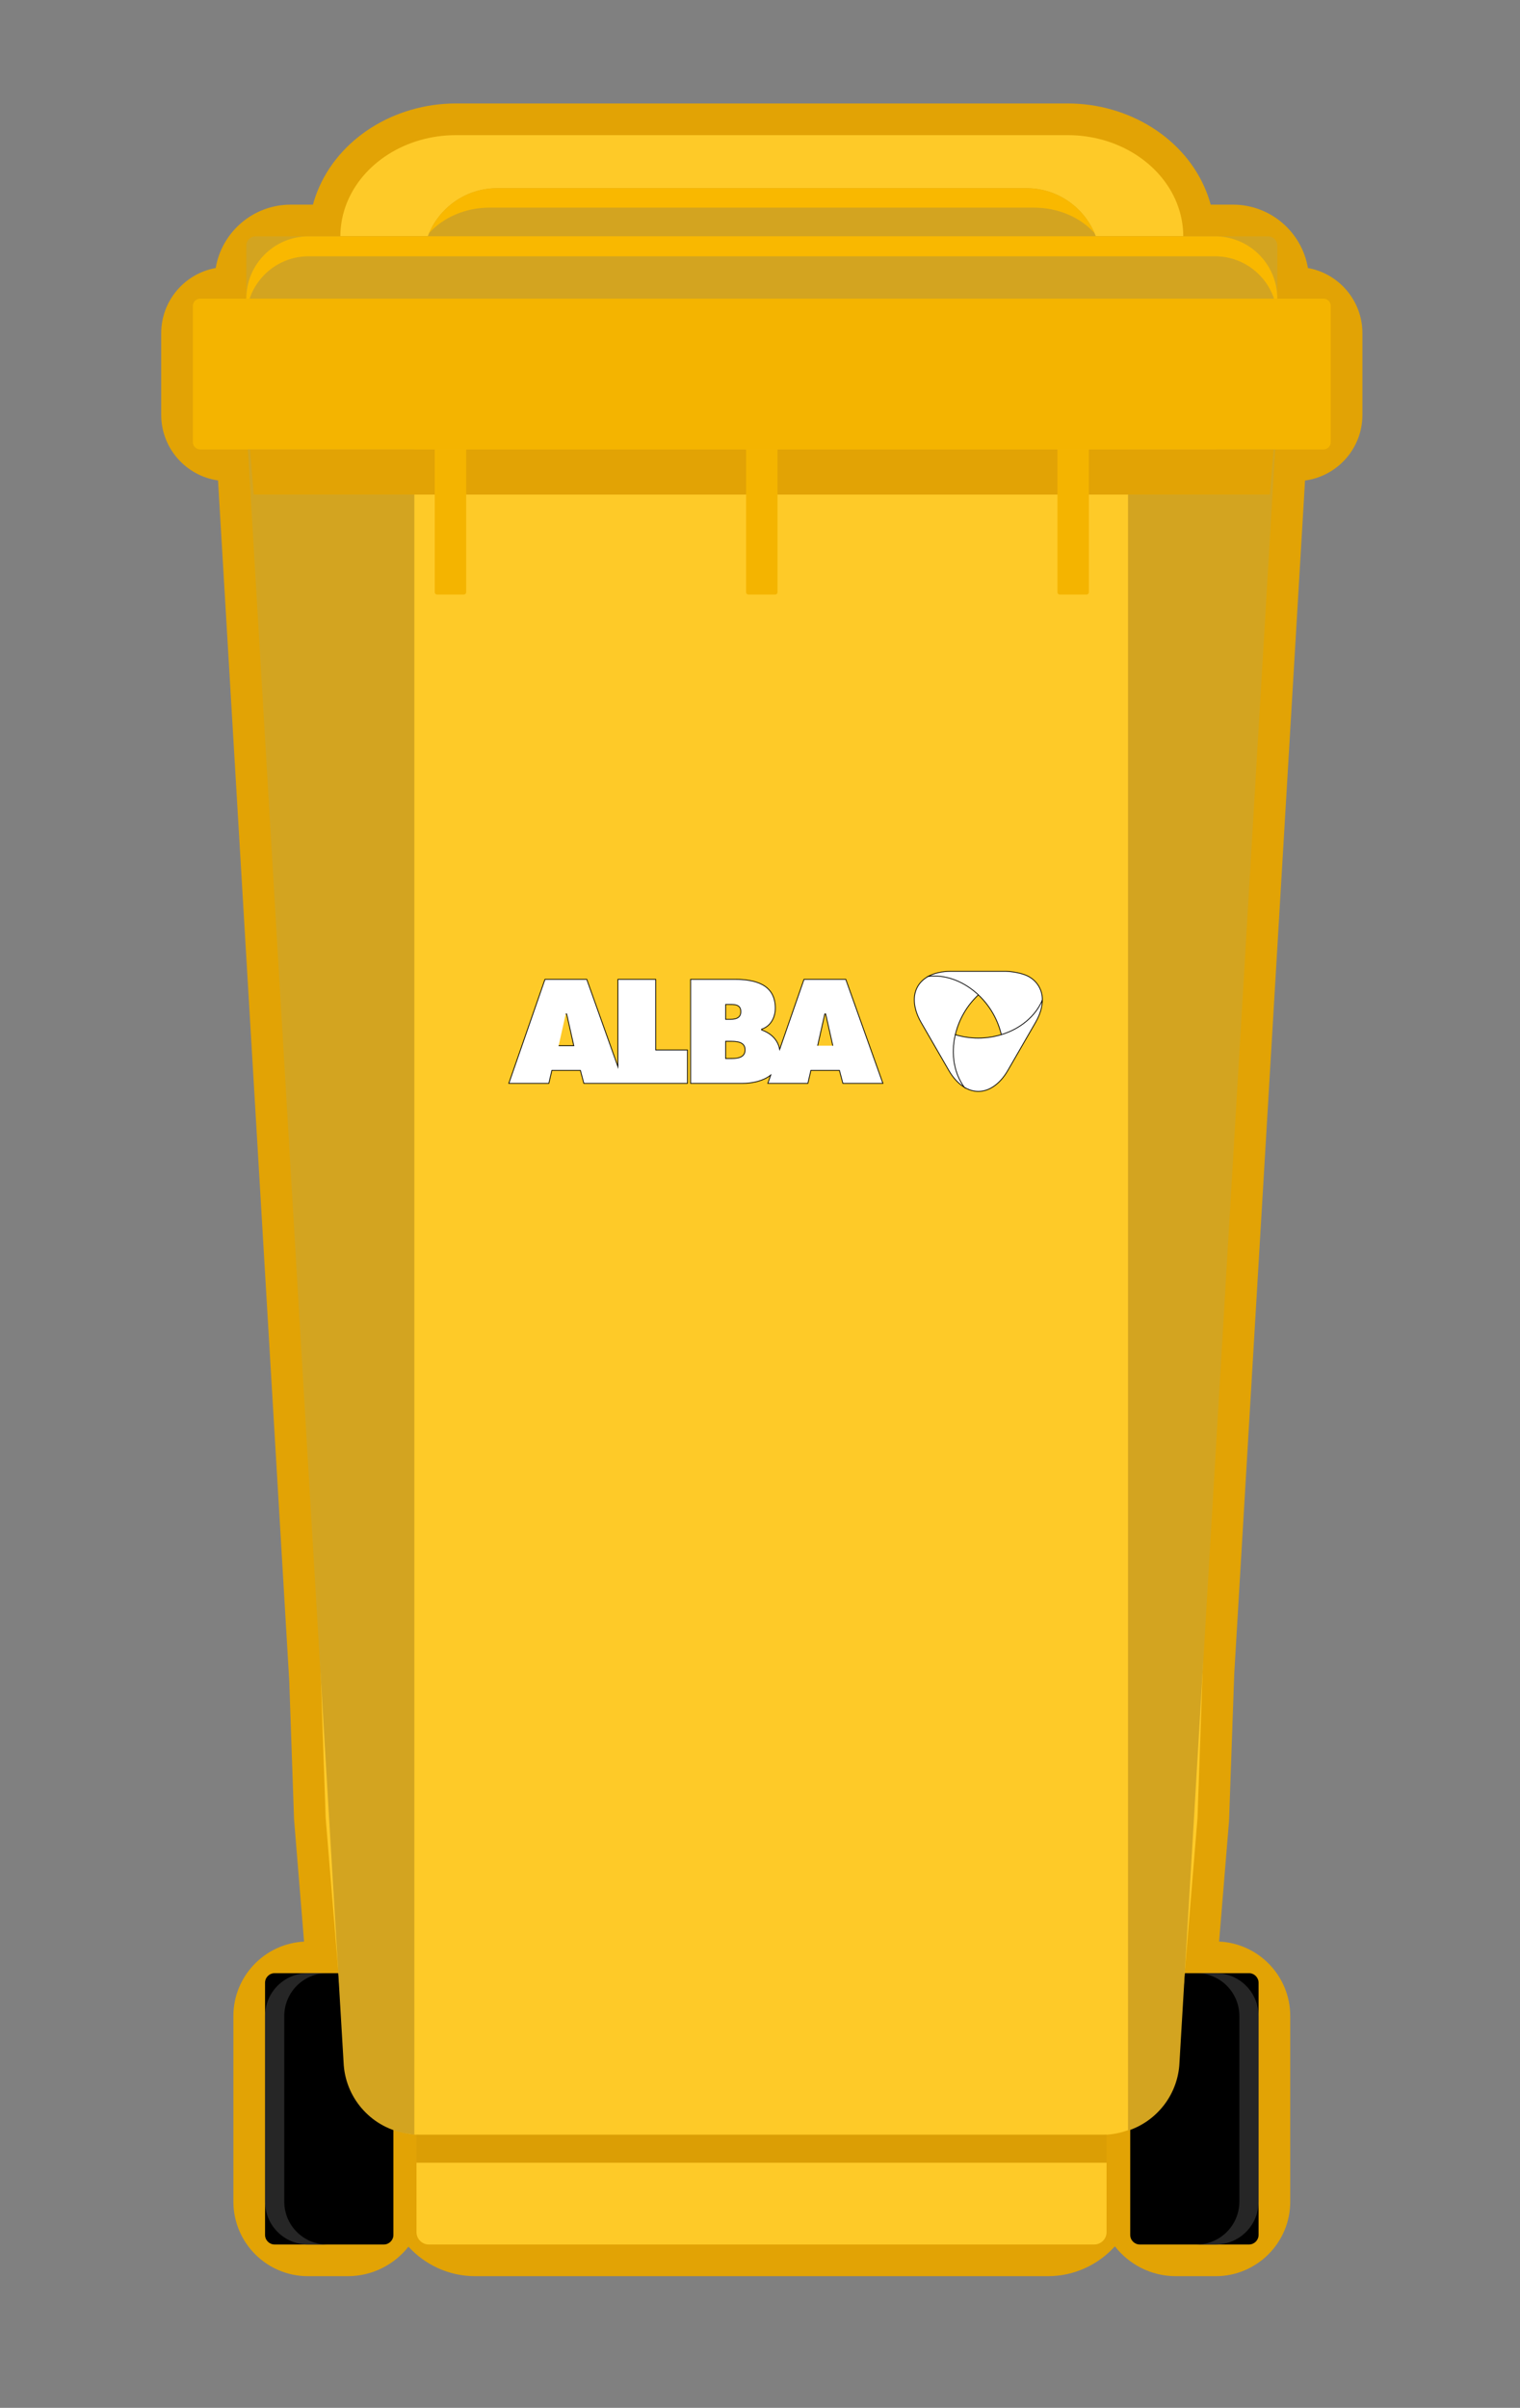 <?xml version="1.0" encoding="UTF-8" standalone="no"?>
<!-- Generator: Adobe Illustrator 26.3.1, SVG Export Plug-In . SVG Version: 6.00 Build 0)  -->

<svg
   version="1.1"
   id="Warstwa_1"
   x="0px"
   y="0px"
   viewBox="0 0 485 768"
   style="enable-background:new 0 0 485 768;"
   xml:space="preserve"
   xmlns="http://www.w3.org/2000/svg"
   xmlns:svg="http://www.w3.org/2000/svg"><rect x="0" y="0" width="485" height="768" fill="#808080" stroke="none"/><defs
   id="defs297" />
<style
   type="text/css"
   id="style2">
	.st0{fill:#343842;}
	.st1{fill:#262626;}
	.st2{fill:#484E5E;}
	.st3{fill:#3E4759;}
	.st4{fill:#2C303A;}
	.st5{fill:#3B404C;}
	.st6{fill:#3D4556;}
	.st7{fill:#232E3D;}
	.st8{fill:#FFFFFF;stroke:#000000;stroke-width:0.25;stroke-miterlimit:10;}
	.st9{fill:#4A1E0F;}
	.st10{fill:#925F36;}
	.st11{fill:#784C2D;}
	.st12{fill:#5A3217;}
	.st13{opacity:0.3;fill:#4A1E0F;}
	.st14{opacity:0.15;fill:#AAD4B5;}
	.st15{fill:#0E6324;}
	.st16{fill:#129339;}
	.st17{fill:#11772B;}
	.st18{fill:#117C2C;}
	.st19{fill:#028E26;}
	.st20{fill:#05701C;}
	.st21{fill:#156D8C;}
	.st22{fill:#1E97CE;}
	.st23{fill:#008EBF;}
	.st24{fill:#1B8BB2;}
	.st25{fill:#088EBC;}
	.st26{fill:#1A85AA;}
	.st27{fill:#E2A305;}
	.st28{fill:#FECA28;}
	.st29{fill:#D3A420;}
	.st30{fill:#F9B800;}
	.st31{fill:#F4B400;}
	.st32{fill:#DB9E05;}
</style>








<g
   id="g280">
	<path
   class="st27"
   d="M375.205,726c-7.9,0-14.944-3.731-19.466-9.522   C350.459,722.32,342.823,726,334.343,726H151.635c-8.427,0-16.023-3.633-21.301-9.415   C125.811,722.316,118.805,726,110.953,726H98.239c-13.106,0-23.77-10.663-23.77-23.768   V643.023c0-12.696,10.007-23.099,22.549-23.735l-3.195-39.029L92.292,536.148   L69.564,153.239c-10.229-1.452-18.123-10.269-18.123-20.893v-26.085   c0-10.369,7.515-19.014,17.385-20.775c1.93-11.457,11.921-20.213,23.918-20.213   h7.111c0.387-1.427,0.858-2.835,1.411-4.227C107.937,44.271,125.721,33,145.523,33   h195.11c19.802,0,37.589,11.271,44.259,28.046   c0.552,1.392,1.023,2.8,1.411,4.227h7.109c11.997,0,21.988,8.754,23.918,20.211   c9.87,1.763,17.385,10.408,17.385,20.777v26.085   c0,10.689-7.986,19.547-18.306,20.918L393.818,533.911l-1.65,46.825l-3.183,38.542   c12.615,0.557,22.705,10.997,22.705,23.744v59.21   c0,13.104-10.663,23.768-23.77,23.768H375.205z"
   id="path236" />
	<g
   id="g248">
		<g
   id="g242">
			<path
   d="M122.462,715.898H87.637c-1.694,0-3.068-1.374-3.068-3.068v-80.407     c0-1.694,1.374-3.068,3.068-3.068h34.824c1.694,0,3.068,1.374,3.068,3.068     v80.407C125.53,714.524,124.156,715.898,122.462,715.898z"
   id="path238" />
			<path
   d="M398.519,715.898h-34.824c-1.694,0-3.068-1.374-3.068-3.068v-80.407     c0-1.694,1.374-3.068,3.068-3.068h34.824c1.694,0,3.068,1.374,3.068,3.068     v80.407C401.587,714.524,400.213,715.898,398.519,715.898z"
   id="path240" />
		</g>
		<path
   class="st1"
   d="M387.919,629.355h-6.134c7.549,0,13.668,6.119,13.668,13.668v59.207    c0,7.549-6.12,13.668-13.668,13.668h6.134c7.549,0,13.668-6.12,13.668-13.668    v-59.207C401.587,635.474,395.467,629.355,387.919,629.355z"
   id="path244" />
		<path
   class="st1"
   d="M98.238,629.355h6.134c-7.549,0-13.668,6.119-13.668,13.668v59.207    c0,7.549,6.12,13.668,13.668,13.668h-6.134c-7.549,0-13.668-6.12-13.668-13.668    v-59.207C84.569,635.474,90.689,629.355,98.238,629.355z"
   id="path246" />
	</g>
	<path
   class="st28"
   d="M78.591,128.941l16.748,203.94l8.579,247.022l6.478,78.874   c1.028,12.519,11.489,22.156,24.05,22.156h217.091   c12.558,0,23.016-9.631,24.05-22.146l6.513-78.884l8.693-247.84l16.771-203.122   H78.591z"
   id="path250" />
	<path
   class="st28"
   d="M375.504,64.778c-5.017-12.617-18.729-21.676-34.87-21.676h-195.111   c-16.141,0-29.854,9.059-34.87,21.676c-1.32,3.32-2.046,6.883-2.046,10.596   v0h268.944v-0C377.55,71.661,376.824,68.098,375.504,64.778z"
   id="path252" />
	<path
   class="st29"
   d="M136.493,75.374c3.469-9.206,12.248-15.345,22.057-15.345h169.056   c9.809,0,18.588,6.138,22.057,15.345H136.493z"
   id="path254" />
	<path
   class="st30"
   d="M156.236,66.222h173.685c7.738,0,14.842,3.125,19.341,8.161   c-3.71-8.654-12.203-14.355-21.656-14.355H158.55   c-9.453,0-17.947,5.702-21.656,14.355C141.394,69.347,148.497,66.222,156.236,66.222z   "
   id="path256" />
	<path
   class="st28"
   d="M349.136,715.898H136.838c-2.178,0-3.944-1.766-3.944-3.944v-31.021   h220.185v31.021C353.08,714.132,351.314,715.898,349.136,715.898z"
   id="path258" />
	<path
   class="st31"
   d="M422.297,143.347H63.86c-1.279,0-2.315-1.037-2.315-2.315V97.572   c0-1.279,1.037-2.315,2.315-2.315h358.437c1.279,0,2.315,1.037,2.315,2.315   v43.459C424.612,142.31,423.576,143.347,422.297,143.347z"
   id="path260" />
	<path
   class="st29"
   d="M407.565,95.257H78.591v-16.905c0-1.645,1.334-2.979,2.979-2.979   h323.016c1.645,0,2.979,1.334,2.979,2.979V95.257z"
   id="path262" />
	<path
   class="st30"
   d="M387.682,75.374H98.475c-10.981,0-19.883,8.902-19.883,19.883l0,0h1.05   c2.658-7.853,10.082-13.508,18.833-13.508h289.207   c8.751,0,16.175,5.655,18.833,13.508h1.05l0,0   C407.565,84.276,398.663,75.374,387.682,75.374z"
   id="path264" />
	<rect
   x="132.895"
   y="680.878"
   class="st32"
   width="220.185"
   height="8.937"
   id="rect266" />
	<path
   class="st29"
   d="M359.939,143.347v536.236c9.006-2.984,15.555-11.098,16.351-20.804   l30.587-515.432H359.939z"
   id="path268" />
	<path
   class="st29"
   d="M132.207,680.878l-2.304-0.359   c-10.953-1.705-19.31-10.693-20.217-21.74l-30.587-515.432h53.108V680.878z"
   id="path270" />
	<polygon
   class="st27"
   points="405.189,157.753 80.961,157.753 79.786,143.347 406.37,143.347     "
   id="polygon272" />
	<path
   class="st31"
   d="M147.992,189.64h-8.521c-0.415,0-0.751-0.336-0.751-0.751v-45.543   h10.022v45.543C148.743,189.304,148.407,189.64,147.992,189.64z"
   id="path274" />
	<path
   class="st31"
   d="M247.338,189.64h-8.521c-0.415,0-0.751-0.336-0.751-0.751v-45.543   h10.022v45.543C248.089,189.304,247.753,189.64,247.338,189.64z"
   id="path276" />
	<path
   class="st31"
   d="M346.685,189.64h-8.521c-0.415,0-0.751-0.336-0.751-0.751v-45.543   h10.022v45.543C347.436,189.304,347.1,189.64,346.685,189.64z"
   id="path278" />
</g>
<g
   id="g292">
	<path
   class="st8"
   d="M296.503,311.258c-3.218,1.628-4.854,4.47-4.764,7.925   c0.064,2.12,0.749,4.475,2.188,6.966l8.802,15.243   c1.277,2.214,3.007,4.275,5.205,5.535v0.002   c-3.644-5-4.371-11.083-2.998-16.877l-0.115-0.028   c0.548-2.325,1.432-4.648,2.719-6.87c1.301-2.264,2.903-4.218,4.677-5.873   l0.082-0.088c-4.063-3.82-9.24-6.011-14.209-6.011   C297.559,311.185,297.025,311.209,296.503,311.258"
   id="path282" />
	<path
   class="st8"
   d="M319.531,330.125c5.586-1.642,10.596-5.409,13.045-10.834   c0.196-3.061-1.354-6.248-4.47-7.882c0,0-2.535-1.432-7.146-1.601h-17.596   c-2.888,0-5.284,0.585-7.147,1.601C306.481,310.257,316.941,318.774,319.531,330.125"
   id="path284" />
	<path
   class="st8"
   d="M312.13,331.11c2.614,0,5.099-0.409,7.425-1.116   c6.051-1.851,10.84-5.877,13.031-10.976c-0.022,2.165-0.716,4.576-2.191,7.132   l-8.8,15.239c-1.438,2.502-3.14,4.283-4.956,5.39   c-2.893,1.777-6.072,1.776-8.969-0.007c-3.252-4.462-4.305-10.608-2.85-16.747   C307.107,330.716,309.56,331.11,312.13,331.11"
   id="path286" />
	<path
   class="st8"
   d="M260.892,333.537l2.275-10.125h0.291l2.278,10.125 M232.904,337.629   h-1.366v-5.502h1.189c1.938,0,5.018-0.044,5.018,2.73   C237.746,337.583,234.885,337.629,232.904,337.629 M231.538,320.378h0.837   c1.762,0,4.006-0.179,4.006,2.285c0,2.289-1.981,2.465-3.74,2.465h-1.103V320.378   z M269.869,312.368h-13.331l-7.768,22.355c-0.562-3.037-2.671-5.117-5.742-6.206   v-0.263c2.905-0.925,4.355-3.783,4.355-6.688c0-7.662-6.559-9.198-12.982-9.198   h-14.038v33.182h16.414c3.304,0,6.774-0.757,9.156-2.661l-0.926,2.661h12.764   l0.966-4.139h9.112l1.098,4.139h12.763L269.869,312.368z"
   id="path288" />
	<path
   class="st8"
   d="M180.516,323.412h0.293l2.276,10.125h-4.84 M197.169,312.368v27.881   l-9.948-27.881h-13.335l-11.527,33.182h12.759l0.969-4.139h9.108l1.102,4.139   h33.053V334.901h-10.124V312.368H197.169z"
   id="path290" />
</g>
</svg>
